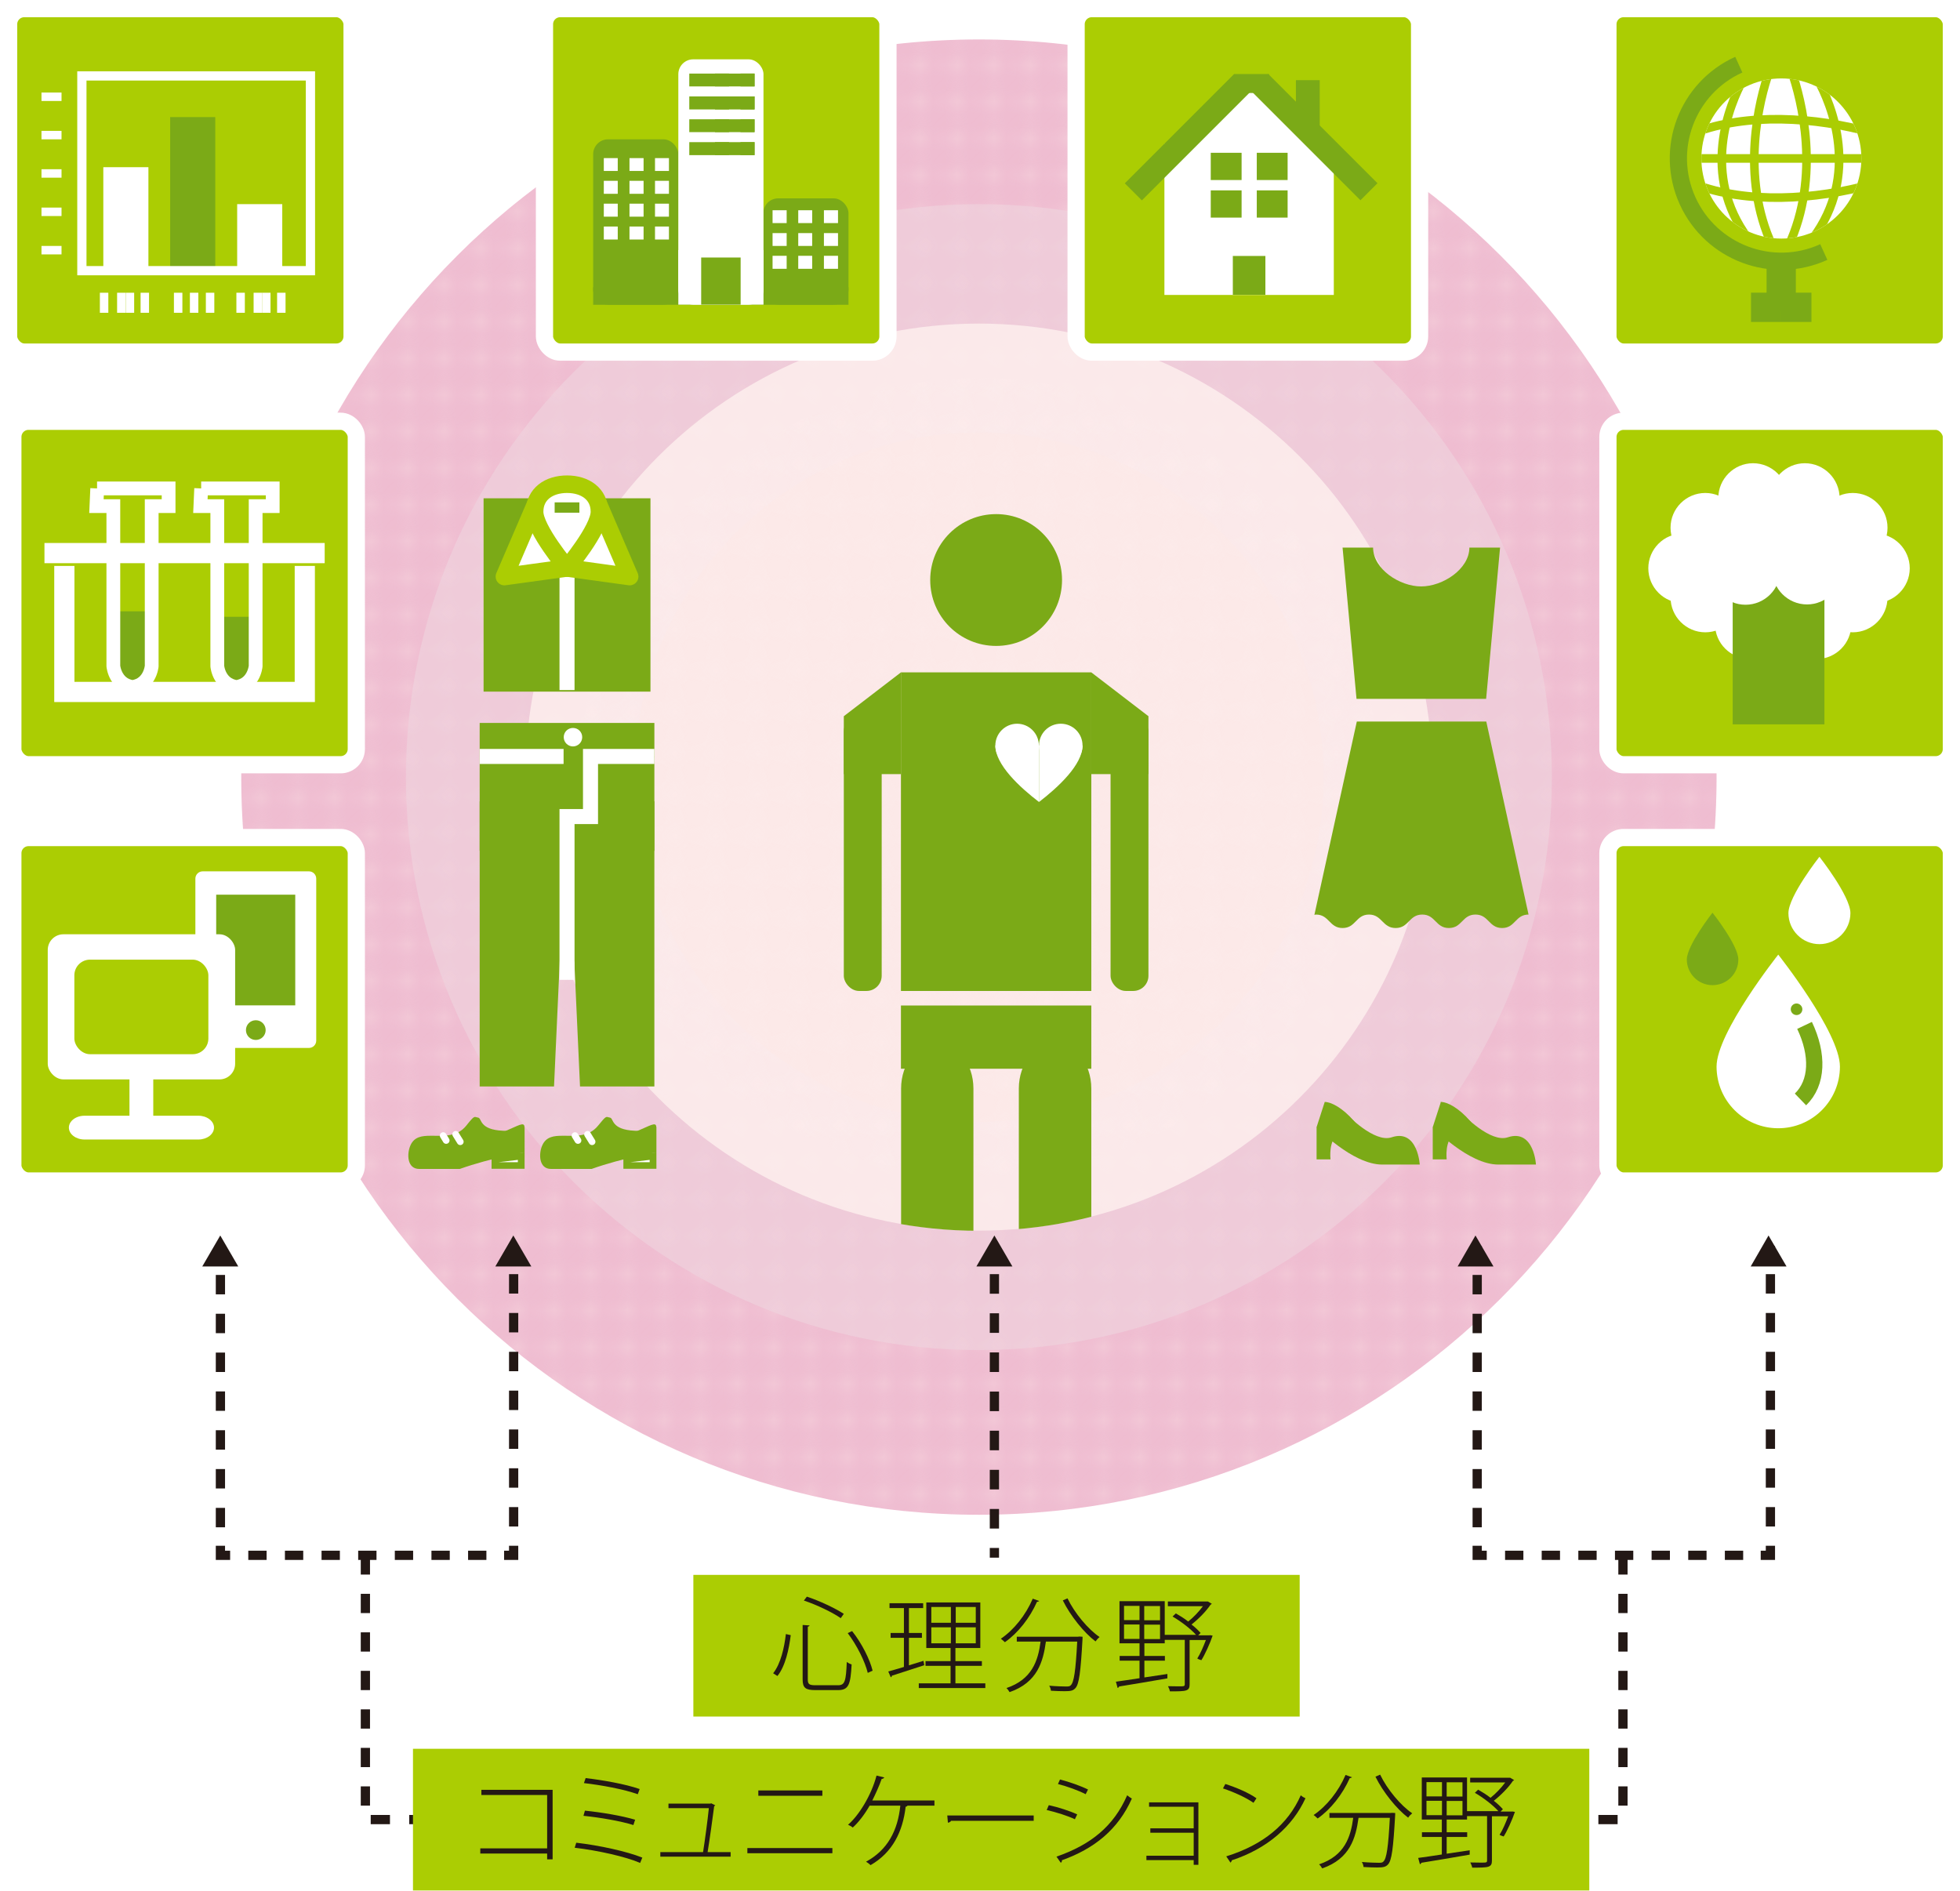 <?xml version="1.0" encoding="UTF-8"?>
<svg id="b" data-name="レイヤー_2" xmlns="http://www.w3.org/2000/svg" xmlns:xlink="http://www.w3.org/1999/xlink" viewBox="0 0 125.2 120.77">
  <defs>
    <style>
      .i, .j, .k, .l, .m, .n, .o, .p, .q, .r, .s, .t, .u, .v, .w, .x {
        fill: none;
      }

      .j {
        stroke-dasharray: 1.25 1.25;
      }

      .j, .k, .l, .n, .o {
        stroke: #231815;
      }

      .j, .k, .l, .n, .o, .y, .z, .p, .q, .r, .s, .t, .u, .v {
        stroke-miterlimit: 10;
      }

      .j, .k, .l, .n, .o, .t {
        stroke-width: .59px;
      }

      .k {
        stroke-dasharray: 1.17 1.17;
      }

      .l {
        stroke-dasharray: 1.24 1.24;
      }

      .m {
        stroke-width: 5.86px;
      }

      .m, .p, .q, .r {
        stroke: #7baa17;
      }

      .o {
        stroke-dasharray: 1.23;
      }

      .y {
        stroke-width: .96px;
      }

      .y, .z, .aa, .s, .t, .u, .w {
        stroke: #fff;
      }

      .y, .z, .aa, .ab {
        fill: #7baa17;
      }

      .z {
        stroke-width: 1.18px;
      }

      .p {
        stroke-width: 1.87px;
      }

      .ac {
        fill: #f7c7c4;
        opacity: .9;
      }

      .ad {
        fill: #231815;
      }

      .q, .w {
        stroke-width: 1.1px;
      }

      .r {
        stroke-width: 1.04px;
      }

      .aa {
        stroke-linecap: round;
        stroke-width: .43px;
      }

      .aa, .ae {
        stroke-linejoin: round;
      }

      .s {
        stroke-width: .88px;
      }

      .af, .ae {
        fill: #fff;
      }

      .ae {
        stroke-width: 1.12px;
      }

      .ae, .v {
        stroke: #abcd03;
      }

      .u {
        stroke-width: 1.29px;
      }

      .ag, .ah {
        fill: #fdeeed;
      }

      .ag, .x, .ai, .aj {
        opacity: .85;
      }

      .ak {
        clip-path: url(#h);
      }

      .al {
        clip-path: url(#g);
      }

      .v {
        stroke-width: .55px;
      }

      .am {
        fill: url(#f);
        opacity: .97;
      }

      .an {
        fill: url(#d);
        opacity: .2;
      }

      .ao {
        fill: url(#e);
        opacity: .3;
      }

      .ai {
        fill: #ecb1c9;
      }

      .aj {
        fill: #eecedb;
      }

      .ap {
        fill: #abcd03;
      }
    </style>
    <pattern id="d" data-name="新規パターンスウォッチ 18" x="0" y="0" width="2.88" height="2.88" patternTransform="translate(-3536.58 -1688.84) scale(.78)" patternUnits="userSpaceOnUse" viewBox="0 0 2.88 2.88">
      <g>
        <rect class="i" x="0" y="0" width="2.88" height="2.88"/>
        <path class="ah" d="M2.33,1.44c0,.49-.4.89-.89.89s-.89-.4-.89-.89.4-.89.89-.89.89.4.89.89Z"/>
        <rect class="i" x="0" y="0" width="2.88" height="2.88"/>
      </g>
    </pattern>
    <pattern id="e" data-name="新規パターンスウォッチ 18" patternTransform="translate(-3536.24 -1679.62) scale(.78)" xlink:href="#d"/>
    <pattern id="f" data-name="新規パターンスウォッチ 18" patternTransform="translate(-2785.63 -824.39) scale(.88)" xlink:href="#d"/>
    <clipPath id="g">
      <path class="x" d="M91.51,49.64c0,16-12.97,28.98-28.98,28.98s-28.98-12.97-28.98-28.98,12.97-28.98,28.98-28.98,28.98,12.97,28.98,28.98Z"/>
    </clipPath>
    <clipPath id="h">
      <path class="i" d="M118.9,10.12c0,2.83-2.29,5.12-5.11,5.12s-5.11-2.29-5.11-5.12,2.29-5.11,5.11-5.11,5.11,2.29,5.11,5.11Z"/>
    </clipPath>
  </defs>
  <g id="c" data-name="レイヤー_3">
    <g>
      <path class="ai" d="M109.65,49.64c0,26.02-21.1,47.12-47.12,47.12S15.41,75.66,15.41,49.64,36.51,2.52,62.53,2.52s47.12,21.1,47.12,47.12Z"/>
      <path class="an" d="M109.65,49.64c0,26.02-21.1,47.12-47.12,47.12S15.41,75.66,15.41,49.64,36.51,2.52,62.53,2.52s47.12,21.1,47.12,47.12Z"/>
      <path class="aj" d="M99.13,49.64c0,20.21-16.39,36.6-36.6,36.6s-36.6-16.39-36.6-36.6S42.32,13.04,62.53,13.04s36.6,16.38,36.6,36.6Z"/>
      <path class="ao" d="M99.13,49.64c0,20.21-16.39,36.6-36.6,36.6s-36.6-16.39-36.6-36.6S42.32,13.04,62.53,13.04s36.6,16.38,36.6,36.6Z"/>
      <path class="ac" d="M84.55,49.64c0,12.16-9.86,22.02-22.02,22.02s-22.02-9.86-22.02-22.02,9.86-22.02,22.02-22.02,22.02,9.86,22.02,22.02Z"/>
      <path class="ag" d="M91.5,49.64c0,16-12.97,28.97-28.97,28.97s-28.97-12.97-28.97-28.97,12.97-28.97,28.97-28.97,28.97,12.97,28.97,28.97Z"/>
      <path class="am" d="M88.02,49.64c0,14.08-11.42,25.49-25.49,25.49s-25.49-11.41-25.49-25.49,11.41-25.49,25.49-25.49,25.49,11.42,25.49,25.49Z"/>
      <g class="al">
        <g>
          <g>
            <path class="ab" d="M67.84,37.05c0,2.33-1.88,4.21-4.21,4.21s-4.21-1.88-4.21-4.21,1.89-4.21,4.21-4.21,4.21,1.88,4.21,4.21Z"/>
            <rect class="ab" x="57.55" y="42.95" width="12.16" height="20.35"/>
            <rect class="ab" x="57.55" y="64.23" width="12.16" height="4.04"/>
            <path class="ab" d="M62.18,87.02c0,1.6-1.04,2.91-2.31,2.91s-2.31-1.31-2.31-2.91v-17.49c0-1.6,1.04-2.91,2.31-2.91s2.31,1.31,2.31,2.91v17.49Z"/>
            <path class="ab" d="M69.71,87.02c0,1.6-1.04,2.91-2.31,2.91s-2.32-1.31-2.32-2.91v-17.49c0-1.6,1.04-2.91,2.32-2.91s2.31,1.31,2.31,2.91v17.49Z"/>
            <rect class="ab" x="53.9" y="45.75" width="2.42" height="17.55" rx=".97" ry=".97"/>
            <polygon class="ab" points="53.9 45.75 57.55 42.95 57.55 49.45 53.9 49.45 53.9 45.75"/>
            <rect class="ab" x="70.94" y="45.75" width="2.42" height="17.55" rx=".97" ry=".97"/>
            <polygon class="ab" points="73.36 45.75 69.71 42.95 69.71 49.45 73.36 49.45 73.36 45.75"/>
          </g>
          <g>
            <g>
              <path class="af" d="M66.36,47.62c0,.76-.63,1.39-1.39,1.39s-1.39-.62-1.39-1.39.63-1.39,1.39-1.39,1.39.62,1.39,1.39Z"/>
              <path class="af" d="M69.15,47.62c0,.76-.62,1.39-1.39,1.39s-1.39-.62-1.39-1.39.62-1.39,1.39-1.39,1.39.62,1.39,1.39Z"/>
            </g>
            <path class="af" d="M63.58,47.62c0,1.23,1.56,2.67,2.79,3.61v-3.61h-2.79Z"/>
            <path class="af" d="M69.15,47.62c0,1.23-1.56,2.67-2.78,3.61v-3.61h2.78Z"/>
          </g>
        </g>
      </g>
      <g>
        <g>
          <g>
            <path class="ab" d="M41.92,71.99c-.03.11-.25.29-1.37.24-1.55-.07-1.33-.8-1.59-.84-.26-.04-.18-.2-.77.53-.59.72-1.46.63-2.25.63-.55,0-1.05.05-1.3.61-.24.53-.23,1.51.56,1.51h1.76c.54,0,.34,0,.83,0,2.03-.72,4.14-1.06,4.14-1.06v-1.62Z"/>
            <path class="ab" d="M41.92,71.92v.07s0-.07,0-.07Z"/>
          </g>
          <g>
            <polygon class="af" points="40.03 74.45 40.03 74.04 41.72 73.85 41.72 74.45 40.03 74.45"/>
            <path class="ab" d="M41.5,74.09v.15h-1.25s1.25-.15,1.25-.15M41.93,73.61l-2.11.24v.81h2.11v-1.06h0Z"/>
          </g>
          <line class="aa" x1="37.53" y1="72.46" x2="37.82" y2="72.93"/>
          <line class="aa" x1="36.73" y1="72.54" x2="36.92" y2="72.85"/>
          <path class="ab" d="M40.72,72.24c.76-.31,1.2-.62,1.2-.25,0,.37-.24.68-.31.7-.08.02-.89,0-.89,0v-.45Z"/>
        </g>
        <g>
          <g>
            <path class="ab" d="M33.5,71.99c-.03.11-.25.29-1.37.24-1.55-.07-1.33-.8-1.59-.84-.26-.04-.19-.2-.77.53-.59.72-1.46.63-2.25.63-.55,0-1.05.05-1.3.61-.24.53-.23,1.51.56,1.51h1.76c.54,0,.33,0,.83,0,2.03-.72,4.14-1.06,4.14-1.06v-1.62Z"/>
            <path class="ab" d="M33.5,71.92v.07s0-.07,0-.07Z"/>
          </g>
          <g>
            <polygon class="af" points="31.61 74.45 31.61 74.04 33.29 73.85 33.29 74.45 31.61 74.45"/>
            <path class="ab" d="M33.08,74.09v.15h-1.25s1.25-.15,1.25-.15M33.51,73.61l-2.11.24v.81h2.11v-1.06h0Z"/>
          </g>
          <line class="aa" x1="29.11" y1="72.46" x2="29.4" y2="72.93"/>
          <line class="aa" x1="28.31" y1="72.54" x2="28.5" y2="72.85"/>
          <path class="ab" d="M32.3,72.24c.76-.31,1.2-.62,1.2-.25,0,.37-.24.68-.31.7-.08.02-.89,0-.89,0v-.45Z"/>
        </g>
        <rect class="ab" x="30.89" y="31.83" width="10.66" height="12.35"/>
        <line class="y" x1="36.22" y1="35.72" x2="36.22" y2="44.08"/>
        <polygon class="ae" points="36.22 36.28 32.22 36.83 34.22 32.18 36.22 36.28"/>
        <polygon class="ae" points="36.22 36.28 40.22 36.83 38.22 32.18 36.22 36.28"/>
        <path class="ae" d="M38.29,32.69c0,1.14-2.07,3.59-2.07,3.59,0,0-2.07-2.45-2.07-3.59s.92-1.76,2.07-1.76,2.07.62,2.07,1.76Z"/>
        <rect class="ab" x="35.43" y="32.09" width="1.58" height=".66"/>
        <g>
          <rect class="ab" x="30.64" y="46.18" width="11.16" height="8.17"/>
          <polygon class="ab" points="35.39 69.4 30.64 69.4 30.64 51.19 36.22 51.19 35.39 69.4"/>
          <polygon class="ab" points="37.05 69.4 41.8 69.4 41.8 51.19 36.22 51.19 37.05 69.4"/>
          <line class="y" x1="30.64" y1="48.32" x2="36" y2="48.32"/>
          <path class="af" d="M37.19,47.09c0,.33-.27.59-.59.59s-.59-.26-.59-.59.26-.59.59-.59.59.26.59.59Z"/>
          <polyline class="y" points="36.22 62.59 36.22 52.16 37.72 52.16 37.72 48.32 41.8 48.32"/>
        </g>
      </g>
      <g>
        <g>
          <path class="ab" d="M84.06,58.42c.85,0,.85.86,1.7.86s.85-.86,1.69-.86.85.86,1.7.86.85-.86,1.7-.86.85.86,1.7.86.85-.86,1.7-.86.85.86,1.7.86.84-.86,1.69-.86l-2.7-12.33h-8.27l-2.71,12.35s.07-.02.12-.02Z"/>
          <path class="ab" d="M93.86,34.98c0,1.37-1.7,2.48-3.08,2.48s-3.07-1.11-3.07-2.48h-1.95l.89,9.66h8.28l.89-9.66h-1.95Z"/>
        </g>
        <g>
          <path class="ab" d="M84.62,70.39l-.52,1.61s2.28,2.39,4.19,2.39h2.4c.01.16-.08-2.32-1.8-1.74-1.11.37-2.86-1.47-2.86-1.47l-1.41-.79Z"/>
          <path class="ab" d="M84.1,72v2.06h.89s-.15-1.24.51-1.61c.66-.37-1.4-.45-1.4-.45Z"/>
          <path class="ab" d="M84.62,70.39c.42,0,1.15.39,1.86,1.21.48.56-.95.56-.96.51-.02-.05-.66-.5-.65-.63.01-.14-.24-1.09-.24-1.09Z"/>
        </g>
        <g>
          <path class="ab" d="M92.04,70.39l-.52,1.61s2.28,2.39,4.19,2.39h2.4c.02.16-.08-2.32-1.8-1.74-1.11.37-2.86-1.47-2.86-1.47l-1.41-.79Z"/>
          <path class="ab" d="M91.52,72v2.06h.89s-.15-1.24.51-1.61c.66-.37-1.4-.45-1.4-.45Z"/>
          <path class="ab" d="M92.04,70.39c.42,0,1.15.39,1.86,1.21.48.56-.95.56-.97.51-.01-.05-.66-.5-.65-.63,0-.14-.25-1.09-.25-1.09Z"/>
        </g>
      </g>
      <g>
        <g>
          <g>
            <rect class="ap" x="34.78" y=".55" width="21.94" height="21.94" rx="1" ry="1"/>
            <rect class="w" x="34.78" y=".55" width="21.94" height="21.94" rx="1" ry="1"/>
          </g>
          <g>
            <g>
              <rect class="ab" x="48.76" y="12.67" width="5.44" height="6.79" rx=".95" ry=".95"/>
              <rect class="ab" x="37.89" y="8.9" width="5.44" height="10.56" rx=".95" ry=".95"/>
            </g>
            <rect class="ab" x="37.89" y="18.35" width="16.31" height="1.12"/>
            <rect class="af" x="43.33" y="3.79" width="5.44" height="15.67" rx=".95" ry=".95"/>
            <rect class="af" x="43.33" y="15.97" width="5.44" height="3.49"/>
            <rect class="af" x="38.57" y="10.1" width=".89" height=".82"/>
            <rect class="af" x="40.21" y="10.1" width=".9" height=".82"/>
            <rect class="af" x="41.84" y="10.1" width=".89" height=".82"/>
            <rect class="af" x="38.57" y="11.55" width=".89" height=".83"/>
            <rect class="af" x="40.21" y="11.55" width=".9" height=".83"/>
            <rect class="af" x="41.84" y="11.55" width=".89" height=".83"/>
            <rect class="af" x="38.57" y="13.01" width=".89" height=".83"/>
            <rect class="af" x="40.21" y="13.01" width=".9" height=".83"/>
            <rect class="af" x="41.84" y="13.01" width=".89" height=".83"/>
            <rect class="af" x="38.57" y="14.47" width=".89" height=".83"/>
            <rect class="af" x="40.21" y="14.47" width=".9" height=".83"/>
            <rect class="af" x="41.84" y="14.47" width=".89" height=".83"/>
            <g>
              <rect class="ab" x="44.03" y="4.7" width="4.17" height=".82"/>
              <rect class="ab" x="45.67" y="4.7" width=".9" height=".82"/>
              <rect class="ab" x="47.3" y="4.7" width=".9" height=".82"/>
              <rect class="ab" x="44.03" y="6.16" width="4.17" height=".83"/>
              <rect class="ab" x="45.67" y="6.16" width=".9" height=".83"/>
              <rect class="ab" x="47.3" y="6.16" width=".9" height=".83"/>
              <rect class="ab" x="44.03" y="7.62" width="4.17" height=".82"/>
              <rect class="ab" x="45.67" y="7.62" width=".9" height=".82"/>
              <rect class="ab" x="47.3" y="7.62" width=".9" height=".82"/>
              <rect class="ab" x="44.03" y="9.08" width="4.17" height=".83"/>
              <rect class="ab" x="45.67" y="9.08" width=".9" height=".83"/>
              <rect class="ab" x="47.3" y="9.08" width=".9" height=".83"/>
            </g>
            <g>
              <rect class="af" x="49.35" y="13.43" width=".9" height=".82"/>
              <rect class="af" x="50.99" y="13.43" width=".89" height=".82"/>
              <rect class="af" x="52.63" y="13.43" width=".9" height=".82"/>
              <rect class="af" x="49.35" y="14.89" width=".9" height=".82"/>
              <rect class="af" x="50.99" y="14.89" width=".89" height=".82"/>
              <rect class="af" x="52.63" y="14.89" width=".9" height=".82"/>
              <rect class="af" x="49.35" y="16.34" width=".9" height=".83"/>
              <rect class="af" x="50.99" y="16.34" width=".89" height=".83"/>
              <rect class="af" x="52.63" y="16.34" width=".9" height=".83"/>
            </g>
            <rect class="ab" x="44.79" y="16.45" width="2.52" height="3.01"/>
          </g>
        </g>
        <g>
          <g>
            <rect class="ap" x="68.74" y=".55" width="21.94" height="21.94" rx="1" ry="1"/>
            <rect class="w" x="68.74" y=".55" width="21.94" height="21.94" rx="1" ry="1"/>
          </g>
          <g>
            <rect class="af" x="78.26" y="5.73" width="3.06" height="4.18"/>
            <rect class="ab" x="82.78" y="5.12" width="1.52" height="3.96"/>
            <polygon class="af" points="84.33 10.39 75.47 10.39 77.03 6.98 82.78 6.98 84.33 10.39"/>
            <rect class="af" x="74.38" y="9.18" width="10.82" height="9.66"/>
            <rect class="ab" x="78.75" y="16.35" width="2.08" height="2.48"/>
          </g>
          <g>
            <polygon class="ab" points="72.94 12.8 71.85 11.71 78.83 4.73 79.92 5.82 72.94 12.8"/>
            <rect class="ab" x="83.19" y="3.83" width="1.54" height="9.87" transform="translate(18.39 61.93) rotate(-45)"/>
            <rect class="ab" x="78.83" y="4.73" width="2.23" height="1.21"/>
          </g>
          <g>
            <rect class="ab" x="77.34" y="9.76" width="1.97" height="1.74"/>
            <rect class="ab" x="77.34" y="12.16" width="1.97" height="1.74"/>
            <rect class="ab" x="80.28" y="9.76" width="1.97" height="1.74"/>
            <rect class="ab" x="80.28" y="12.16" width="1.97" height="1.74"/>
          </g>
        </g>
        <g>
          <g>
            <g>
              <rect class="ap" x="102.71" y=".55" width="21.94" height="21.94" rx="1" ry="1"/>
              <rect class="w" x="102.71" y=".55" width="21.94" height="21.94" rx="1" ry="1"/>
            </g>
            <path class="af" d="M118.9,10.12c0,2.83-2.29,5.12-5.11,5.12s-5.11-2.29-5.11-5.12,2.29-5.11,5.11-5.11,5.11,2.29,5.11,5.11Z"/>
            <path class="q" d="M116.5,16.1c-3.3,1.5-7.2.03-8.7-3.27-1.5-3.31-.04-7.2,3.27-8.7"/>
            <line class="p" x1="113.78" y1="17.02" x2="113.78" y2="19.92"/>
            <line class="p" x1="111.85" y1="19.63" x2="113.78" y2="19.63"/>
            <line class="p" x1="115.71" y1="19.63" x2="113.78" y2="19.63"/>
            <g class="ak">
              <g>
                <path class="v" d="M116.07,5.01c.97,1.7,2.75,6.17-.28,10.23"/>
                <path class="v" d="M114.43,4.52c.66,1.86,1.89,6.75-.19,11.2"/>
                <path class="v" d="M111.39,5.01c-.96,1.7-2.75,6.17.28,10.23"/>
                <path class="v" d="M113.03,4.52c-.67,1.86-1.89,6.75.19,11.2"/>
                <g>
                  <line class="v" x1="108.24" y1="10.12" x2="119.88" y2="10.12"/>
                  <path class="v" d="M108.24,8.48c3.31-1.27,7.68-1.03,11.36,0"/>
                  <path class="v" d="M108.24,11.76c3.31,1.27,7.68,1.03,11.36,0"/>
                </g>
              </g>
            </g>
          </g>
          <g>
            <g>
              <rect class="ap" x="102.71" y="26.91" width="21.94" height="21.94" rx="1" ry="1"/>
              <rect class="w" x="102.71" y="26.91" width="21.94" height="21.94" rx="1" ry="1"/>
            </g>
            <g>
              <path class="af" d="M111.15,33.71c0,1.23-1,2.22-2.22,2.22s-2.22-.99-2.22-2.22,1-2.22,2.22-2.22,2.22,1,2.22,2.22Z"/>
              <path class="af" d="M111.15,38.16c0,1.23-1,2.23-2.22,2.23s-2.22-1-2.22-2.23,1-2.22,2.22-2.22,2.22,1,2.22,2.22Z"/>
              <path class="af" d="M109.55,39.86c0,1.23.99,2.22,2.22,2.22s2.22-1,2.22-2.22-1-2.23-2.22-2.23-2.22,1-2.22,2.23Z"/>
              <path class="af" d="M113.81,39.87c0,1.23.99,2.23,2.22,2.23s2.23-1,2.23-2.23-1-2.23-2.23-2.23-2.22,1-2.22,2.23Z"/>
              <path class="af" d="M109.73,36.3c0,1.23-.99,2.22-2.22,2.22s-2.22-1-2.22-2.22.99-2.22,2.22-2.22,2.22.99,2.22,2.22Z"/>
              <path class="af" d="M114.21,31.82c0,1.23-1,2.22-2.23,2.22s-2.22-.99-2.22-2.22,1-2.23,2.22-2.23,2.23,1,2.23,2.23Z"/>
              <path class="af" d="M114.21,35.79c0,1.23-1,2.22-2.23,2.22s-2.22-1-2.22-2.22,1-2.22,2.22-2.22,2.23,1,2.23,2.22Z"/>
              <path class="af" d="M113.18,35.69c0,1.23-1,2.22-2.22,2.22s-2.22-1-2.22-2.22,1-2.22,2.22-2.22,2.22,1,2.22,2.22Z"/>
              <path class="af" d="M116.13,33.71c0,1.23,1,2.22,2.22,2.22s2.22-.99,2.22-2.22-.99-2.22-2.22-2.22-2.22,1-2.22,2.22Z"/>
              <path class="af" d="M116.13,38.16c0,1.23,1,2.23,2.22,2.23s2.22-1,2.22-2.23-.99-2.22-2.22-2.22-2.22,1-2.22,2.22Z"/>
              <path class="af" d="M117.55,36.3c0,1.23,1,2.22,2.22,2.22s2.22-1,2.22-2.22-1-2.22-2.22-2.22-2.22.99-2.22,2.22Z"/>
              <path class="af" d="M113.07,31.82c0,1.23,1,2.22,2.22,2.22s2.22-.99,2.22-2.22-1-2.23-2.22-2.23-2.22,1-2.22,2.23Z"/>
              <path class="af" d="M111.58,33.7c0,1.23,1,2.22,2.22,2.22s2.22-1,2.22-2.22-1-2.22-2.22-2.22-2.22.99-2.22,2.22Z"/>
              <path class="af" d="M110.88,37.9c0,1.23,1,2.22,2.22,2.22s2.22-1,2.22-2.22-.99-2.22-2.22-2.22-2.22,1-2.22,2.22Z"/>
              <path class="af" d="M113.07,35.79c0,1.23,1,2.22,2.22,2.22s2.22-1,2.22-2.22-1-2.22-2.22-2.22-2.22,1-2.22,2.22Z"/>
              <path class="af" d="M114.1,35.69c0,1.23,1,2.22,2.22,2.22s2.22-1,2.22-2.22-.99-2.22-2.22-2.22-2.22,1-2.22,2.22Z"/>
              <line class="m" x1="113.61" y1="37.26" x2="113.61" y2="46.27"/>
              <path class="af" d="M109.28,36.41c0,1.23,1,2.22,2.22,2.22s2.22-.99,2.22-2.22-1-2.22-2.22-2.22-2.22,1-2.22,2.22Z"/>
              <path class="af" d="M113.21,36.39c0,1.23,1,2.22,2.22,2.22s2.22-1,2.22-2.22-1-2.23-2.22-2.23-2.22,1-2.22,2.23Z"/>
            </g>
          </g>
          <g>
            <g>
              <rect class="ap" x="102.71" y="53.5" width="21.94" height="21.94" rx="1" ry="1"/>
              <rect class="w" x="102.71" y="53.5" width="21.94" height="21.94" rx="1" ry="1"/>
            </g>
            <path class="ab" d="M111.04,61.29c0,.91-.74,1.64-1.65,1.64s-1.64-.74-1.64-1.64,1.64-2.99,1.64-2.99c0,0,1.65,2.08,1.65,2.99Z"/>
            <path class="af" d="M118.2,58.33c0,1.09-.89,1.98-1.98,1.98s-1.98-.89-1.98-1.98,1.98-3.6,1.98-3.6c0,0,1.98,2.51,1.98,3.6Z"/>
            <path class="af" d="M117.53,68.13c0,2.17-1.76,3.94-3.94,3.94s-3.94-1.76-3.94-3.94,3.94-7.15,3.94-7.15c0,0,3.94,4.97,3.94,7.15Z"/>
            <path class="r" d="M115.27,65.5c.89,1.87.84,3.67-.26,4.73"/>
            <path class="ab" d="M115.13,64.47c0,.21-.17.37-.37.37s-.37-.16-.37-.37.17-.37.37-.37.37.17.37.37Z"/>
          </g>
        </g>
        <g>
          <g>
            <g>
              <rect class="ap" x=".55" y=".55" width="21.94" height="21.94" rx="1" ry="1"/>
              <rect class="w" x=".55" y=".55" width="21.94" height="21.94" rx="1" ry="1"/>
            </g>
            <g>
              <rect class="ab" x="10.87" y="7.48" width="2.88" height="9.81"/>
              <rect class="af" x="15.15" y="13.04" width="2.88" height="4.25"/>
              <rect class="af" x="6.6" y="10.68" width="2.88" height="6.61"/>
              <rect class="af" x="6.38" y="18.7" width=".54" height="1.28"/>
              <rect class="af" x="8.98" y="18.7" width=".54" height="1.28"/>
              <rect class="af" x="2.65" y="15.71" width="1.28" height=".54"/>
              <rect class="af" x="2.65" y="13.26" width="1.28" height=".54"/>
              <rect class="af" x="2.65" y="10.81" width="1.28" height=".54"/>
              <rect class="af" x="2.65" y="8.36" width="1.28" height=".54"/>
              <rect class="af" x="2.65" y="5.91" width="1.28" height=".54"/>
              <rect class="af" x="7.48" y="18.7" width=".54" height="1.28"/>
              <rect class="af" x="8.03" y="18.7" width=".54" height="1.28"/>
              <rect class="af" x="15.1" y="18.7" width=".54" height="1.28"/>
              <rect class="af" x="17.7" y="18.7" width=".54" height="1.28"/>
              <rect class="af" x="16.2" y="18.7" width=".54" height="1.28"/>
              <rect class="af" x="16.74" y="18.7" width=".54" height="1.28"/>
              <rect class="af" x="11.11" y="18.7" width=".54" height="1.28"/>
              <rect class="af" x="13.15" y="18.7" width=".54" height="1.28"/>
              <rect class="af" x="12.13" y="18.7" width=".54" height="1.28"/>
              <rect class="t" x="5.23" y="4.85" width="14.6" height="12.44"/>
            </g>
          </g>
          <g>
            <g>
              <rect class="ap" x=".82" y="26.91" width="21.94" height="21.94" rx="1" ry="1"/>
              <rect class="w" x=".82" y="26.91" width="21.94" height="21.94" rx="1" ry="1"/>
            </g>
            <g>
              <g>
                <g>
                  <g>
                    <path class="z" d="M8.7,43.89c-.09,0-.16-.02-.24-.03-.08,0-.15.03-.24.03h.49Z"/>
                    <path class="ab" d="M7.24,39.05v3.49s.11,1.16,1.23,1.32c1.11-.16,1.23-1.32,1.23-1.32v-3.49h-2.45Z"/>
                  </g>
                  <path class="s" d="M6.2,31.2h4.57v1.13h-1.08v10.22s-.11,1.35-1.47,1.35h.49c-1.35,0-1.47-1.35-1.47-1.35v-10.22h-1.08l.05-1.13Z"/>
                </g>
                <g>
                  <g>
                    <path class="z" d="M15.36,43.89c-.09,0-.16-.02-.24-.03-.08,0-.15.03-.24.03h.49Z"/>
                    <path class="ab" d="M13.89,39.4v3.15s.11,1.16,1.23,1.32c1.11-.16,1.22-1.32,1.22-1.32v-3.15h-2.45Z"/>
                  </g>
                  <path class="s" d="M12.85,31.2h4.57v1.13h-1.09v10.22s-.11,1.35-1.47,1.35h.49c-1.36,0-1.47-1.35-1.47-1.35v-10.22h-1.08l.05-1.13Z"/>
                </g>
              </g>
              <polyline class="u" points="19.47 36.15 19.47 44.2 4.11 44.2 4.11 36.15"/>
              <line class="u" x1="2.84" y1="35.33" x2="20.74" y2="35.33"/>
            </g>
          </g>
          <g>
            <g>
              <rect class="ap" x=".82" y="53.5" width="21.94" height="21.94" rx="1" ry="1"/>
              <rect class="w" x=".82" y="53.5" width="21.94" height="21.94" rx="1" ry="1"/>
            </g>
            <g>
              <path class="af" d="M12.94,55.66h6.8c.25,0,.46.21.46.46v10.36c0,.25-.21.46-.46.46h-6.8c-.25,0-.46-.21-.46-.46v-10.36c0-.25.21-.46.46-.46Z"/>
              <rect class="ab" x="13.81" y="57.15" width="5.05" height="7.07"/>
              <path class="ab" d="M16.97,65.8c0,.35-.28.63-.63.63s-.63-.28-.63-.63.28-.63.63-.63.63.28.63.63Z"/>
            </g>
            <rect class="af" x="3.05" y="59.68" width="11.97" height="9.27" rx="1" ry="1"/>
            <path class="af" d="M9.79,71.57c0,.55-.34,1-.76,1s-.76-.45-.76-1v-7.28c0-.55.34-1,.76-1s.76.45.76,1v7.28Z"/>
            <path class="af" d="M5.4,72.79c-.55,0-1-.34-1-.76s.45-.76,1-.76h7.27c.55,0,1,.34,1,.76s-.45.76-1,.76h-7.27Z"/>
            <rect class="ap" x="4.75" y="61.3" width="8.56" height="6.04" rx="1" ry="1"/>
          </g>
        </g>
      </g>
      <g>
        <line class="n" x1="63.52" y1="99.5" x2="63.52" y2="98.88"/>
        <line class="j" x1="63.52" y1="97.64" x2="63.52" y2="80.83"/>
        <line class="n" x1="63.52" y1="80.21" x2="63.52" y2="79.59"/>
      </g>
      <g>
        <line class="n" x1="94.36" y1="79.59" x2="94.36" y2="80.21"/>
        <line class="l" x1="94.36" y1="81.44" x2="94.36" y2="98.12"/>
        <polyline class="n" points="94.36 98.74 94.36 99.35 94.97 99.35"/>
        <polyline class="k" points="96.14 99.35 102.83 99.35 111.89 99.35"/>
        <polyline class="n" points="112.47 99.35 113.09 99.35 113.09 98.74"/>
        <line class="l" x1="113.09" y1="97.51" x2="113.09" y2="80.82"/>
        <line class="n" x1="113.09" y1="80.21" x2="113.09" y2="79.59"/>
      </g>
      <polygon class="ad" points="12.92 80.9 14.07 78.92 15.22 80.9 12.92 80.9"/>
      <polygon class="ad" points="31.64 80.9 32.79 78.92 33.94 80.9 31.64 80.9"/>
      <polygon class="ad" points="62.37 80.9 63.52 78.92 64.67 80.9 62.37 80.9"/>
      <polygon class="ad" points="93.11 80.9 94.25 78.92 95.4 80.9 93.11 80.9"/>
      <polygon class="ad" points="111.83 80.9 112.97 78.92 114.12 80.9 111.83 80.9"/>
      <rect class="ap" x="44.29" y="100.6" width="38.73" height="9.05"/>
      <g>
        <path class="ad" d="M49.39,106.88c.48-.6.71-1.64.81-2.5l.31.07c-.11.88-.34,1.98-.85,2.61l-.28-.18ZM51.28,103.8l.44.03s-.04.07-.12.08v3.37c0,.3.09.37.49.37h1.44c.44,0,.51-.26.56-1.49.09.07.21.13.31.16-.07,1.28-.18,1.64-.87,1.64h-1.45c-.62,0-.81-.14-.81-.68v-3.47ZM53.7,103.36c-.52-.36-1.53-.85-2.35-1.12l.19-.25c.82.27,1.83.75,2.36,1.1l-.2.28ZM55.43,106.86c-.17-.71-.69-1.76-1.28-2.54l.28-.13c.62.78,1.14,1.82,1.31,2.53l-.31.14Z"/>
        <path class="ad" d="M58.05,106.38l.94-.29c.01.05.02.1.05.28-.77.25-1.57.51-2.07.67,0,.05-.03.09-.07.1l-.16-.37c.28-.07.62-.18,1-.29v-1.86h-.85v-.31h.85v-1.59h-.92v-.31h2.15v.31h-.91v1.59h.83v.31h-.83v1.76ZM61.04,107.53h1.9v.3h-4.25v-.3h2.03v-1.12h-1.6v-.3h1.6v-.84h-1.55v-2.91h3.45v2.91h-1.59v.84h1.69v.3h-1.69v1.12ZM59.49,102.65v1.01h1.25v-1.01h-1.25ZM59.49,104.97h1.25v-1.02h-1.25v1.02ZM62.33,103.66v-1.01h-1.28v1.01h1.28ZM62.33,104.97v-1.02h-1.28v1.02h1.28Z"/>
        <path class="ad" d="M66.39,102.26s-.07.07-.15.06c-.46,1.04-1.22,2-2.05,2.58-.07-.06-.18-.17-.26-.22.83-.56,1.59-1.51,2.04-2.56l.42.15ZM68.89,104.54h.07s.19.01.19.01c0,.03,0,.08,0,.12-.12,2.15-.22,2.92-.46,3.17-.15.16-.3.19-.69.19-.23,0-.55-.01-.87-.03-.01-.11-.05-.23-.11-.32.48.04.94.05,1.09.05s.23-.01.29-.08c.2-.19.31-.9.41-2.79h-2c-.18,1.29-.54,2.61-2.32,3.23-.04-.07-.13-.2-.2-.26,1.63-.55,2.02-1.74,2.18-2.97h-1.52v-.31h3.94ZM68.19,102.1c.45.94,1.32,1.98,2.05,2.47-.09.07-.2.19-.26.28-.73-.55-1.61-1.64-2.09-2.62l.3-.13Z"/>
        <path class="ad" d="M77.28,104.45l.18.03c-.16.48-.51,1.25-.72,1.57-.17-.05-.22-.08-.26-.11.19-.29.39-.76.55-1.18h-1.04v2.83c0,.22-.05.33-.23.39-.18.06-.52.06-1.03.06-.01-.09-.07-.22-.12-.33.26,0,.5.01.67.01.36,0,.4,0,.4-.14v-2.83h-1.28v.22h-1.3v.81h1.31v.3h-1.31v1.07c.48-.07.98-.15,1.47-.22v.28c-1.14.2-2.35.4-3.09.52,0,.05-.05.08-.09.09l-.11-.4c.4-.05.92-.13,1.51-.22v-1.12h-1.27v-.3h1.27v-.81h-1.28v-2.69h2.89v2.15h2c-.34-.38-.95-.85-1.5-1.17l.21-.2c.26.15.54.32.79.52.33-.26.69-.64.94-.98h-2.24v-.3h2.56s.25.15.25.15c-.02.02-.05.04-.08.05-.28.42-.77.92-1.22,1.27.24.18.44.38.58.54l-.15.15h.74ZM71.8,102.58v.91h.99v-.91h-.99ZM71.8,103.77v.92h.99v-.92h-.99ZM74.1,103.5v-.91h-1.01v.91h1.01ZM74.1,104.7v-.92h-1.01v.92h1.01Z"/>
      </g>
      <polyline class="o" points="103.67 99.35 103.67 116.23 96.09 116.23"/>
      <g>
        <line class="n" x1="14.08" y1="79.59" x2="14.08" y2="80.21"/>
        <line class="l" x1="14.08" y1="81.44" x2="14.08" y2="98.12"/>
        <polyline class="n" points="14.08 98.74 14.08 99.35 14.7 99.35"/>
        <polyline class="k" points="15.86 99.35 24.22 99.35 31.61 99.35"/>
        <polyline class="n" points="32.2 99.35 32.81 99.35 32.81 98.74"/>
        <line class="l" x1="32.81" y1="97.51" x2="32.81" y2="80.82"/>
        <line class="n" x1="32.81" y1="80.21" x2="32.81" y2="79.59"/>
      </g>
      <polyline class="o" points="23.34 99.35 23.34 116.23 31.24 116.23"/>
      <rect class="ap" x="26.38" y="111.71" width="75.14" height="9.05"/>
      <g>
        <path class="ad" d="M35.3,114.33v4.44h-.35v-.37h-4.27v-.33h4.27v-3.41h-4.2v-.33h4.55Z"/>
        <path class="ad" d="M36.82,117.71c1.47.17,3.21.55,4.21.95l-.14.34c-.92-.4-2.71-.8-4.18-.97l.1-.32ZM37.36,115.66c1.08.11,2.38.33,3.21.58l-.11.34c-.79-.25-2.11-.48-3.19-.59l.09-.32ZM37.4,113.58c1.12.13,2.54.38,3.46.7l-.12.33c-.91-.32-2.31-.58-3.44-.71l.11-.32Z"/>
        <path class="ad" d="M46.67,118.31v.29h-4.49v-.29h2.73c.11-.69.3-2.1.37-2.81h-2.58v-.29h2.68l.05-.02.26.13s-.04.05-.07.05c-.09.72-.3,2.21-.42,2.94h1.47Z"/>
        <path class="ad" d="M53.17,118.05v.33h-5.43v-.33h5.43ZM52.53,114.37v.34h-4.09v-.34h4.09Z"/>
        <path class="ad" d="M59.69,115.01v.33h-1.72s-.05.07-.12.07c-.18,1.58-.83,2.92-2.24,3.73-.07-.07-.19-.16-.29-.22,1.39-.75,2.03-2.01,2.19-3.58h-1.96c-.32.56-.71,1.07-1.08,1.4-.07-.07-.2-.13-.3-.18.69-.59,1.49-1.88,1.82-3.14l.5.12s-.07.1-.17.09c-.16.46-.4.98-.6,1.38h3.97Z"/>
        <path class="ad" d="M60.51,115.97h5.52v.34h-5.28c-.03.07-.12.11-.2.12l-.04-.46Z"/>
        <path class="ad" d="M67,115.31c.6.13,1.37.38,1.81.59l-.15.31c-.43-.21-1.22-.46-1.8-.59l.13-.3ZM67.48,118.6c2.19-.76,3.65-1.93,4.52-3.92.08.07.22.16.3.21-.88,1.98-2.4,3.2-4.47,3.94.02.06-.02.13-.07.16l-.28-.4ZM67.71,113.67c.59.15,1.35.42,1.79.64l-.15.3c-.46-.24-1.18-.5-1.77-.65l.13-.29Z"/>
        <path class="ad" d="M76.55,115.12v4h-.3v-.3h-3.02v-.28h3.02v-1.47h-2.77v-.28h2.77v-1.38h-2.85v-.28h3.15Z"/>
        <path class="ad" d="M78.28,113.96c.69.22,1.49.56,1.98.91l-.19.29c-.48-.34-1.26-.69-1.95-.92l.15-.28ZM78.33,118.58c2.38-.74,3.95-2.06,4.76-3.9.09.08.21.15.3.19-.83,1.81-2.45,3.22-4.7,3.96-.01.05-.05.12-.09.15l-.27-.4Z"/>
        <path class="ad" d="M86.37,113.52s-.07.07-.15.06c-.46,1.04-1.22,2-2.05,2.58-.07-.06-.18-.17-.26-.22.83-.56,1.59-1.51,2.04-2.56l.42.15ZM88.86,115.8h.07s.19.01.19.01c0,.03,0,.08,0,.12-.12,2.15-.22,2.92-.46,3.17-.15.16-.3.19-.69.19-.23,0-.55-.01-.87-.03-.01-.11-.05-.23-.11-.32.48.04.94.05,1.09.05s.23-.01.29-.08c.2-.19.31-.9.41-2.79h-2c-.18,1.29-.54,2.61-2.32,3.23-.04-.07-.13-.2-.2-.26,1.63-.55,2.02-1.74,2.18-2.97h-1.52v-.31h3.94ZM88.16,113.36c.45.94,1.32,1.98,2.05,2.47-.09.07-.21.19-.26.28-.73-.55-1.61-1.64-2.09-2.62l.3-.13Z"/>
        <path class="ad" d="M96.59,115.71l.18.03c-.16.48-.51,1.25-.72,1.57-.17-.05-.22-.08-.26-.11.19-.29.39-.76.55-1.18h-1.04v2.83c0,.22-.05.33-.23.39-.18.06-.52.06-1.03.06-.01-.09-.07-.22-.12-.33.26,0,.5.01.67.01.36,0,.4,0,.4-.14v-2.83h-1.28v.22h-1.3v.81h1.31v.3h-1.31v1.07c.48-.07.98-.15,1.47-.22v.28c-1.14.2-2.35.4-3.09.52,0,.05-.05.08-.09.09l-.11-.4c.4-.05.92-.13,1.51-.22v-1.12h-1.27v-.3h1.27v-.81h-1.28v-2.69h2.89v2.15h2c-.34-.38-.95-.85-1.5-1.17l.21-.2c.26.15.54.32.79.52.33-.26.69-.64.94-.98h-2.24v-.3h2.56s.25.15.25.15c-.02.02-.05.04-.08.05-.28.42-.77.92-1.22,1.27.24.18.44.38.58.54l-.15.15h.74ZM91.12,113.84v.91h.99v-.91h-.99ZM91.12,115.03v.92h.99v-.92h-.99ZM93.42,114.76v-.91h-1.01v.91h1.01ZM93.42,115.96v-.92h-1.01v.92h1.01Z"/>
      </g>
    </g>
  </g>
</svg>